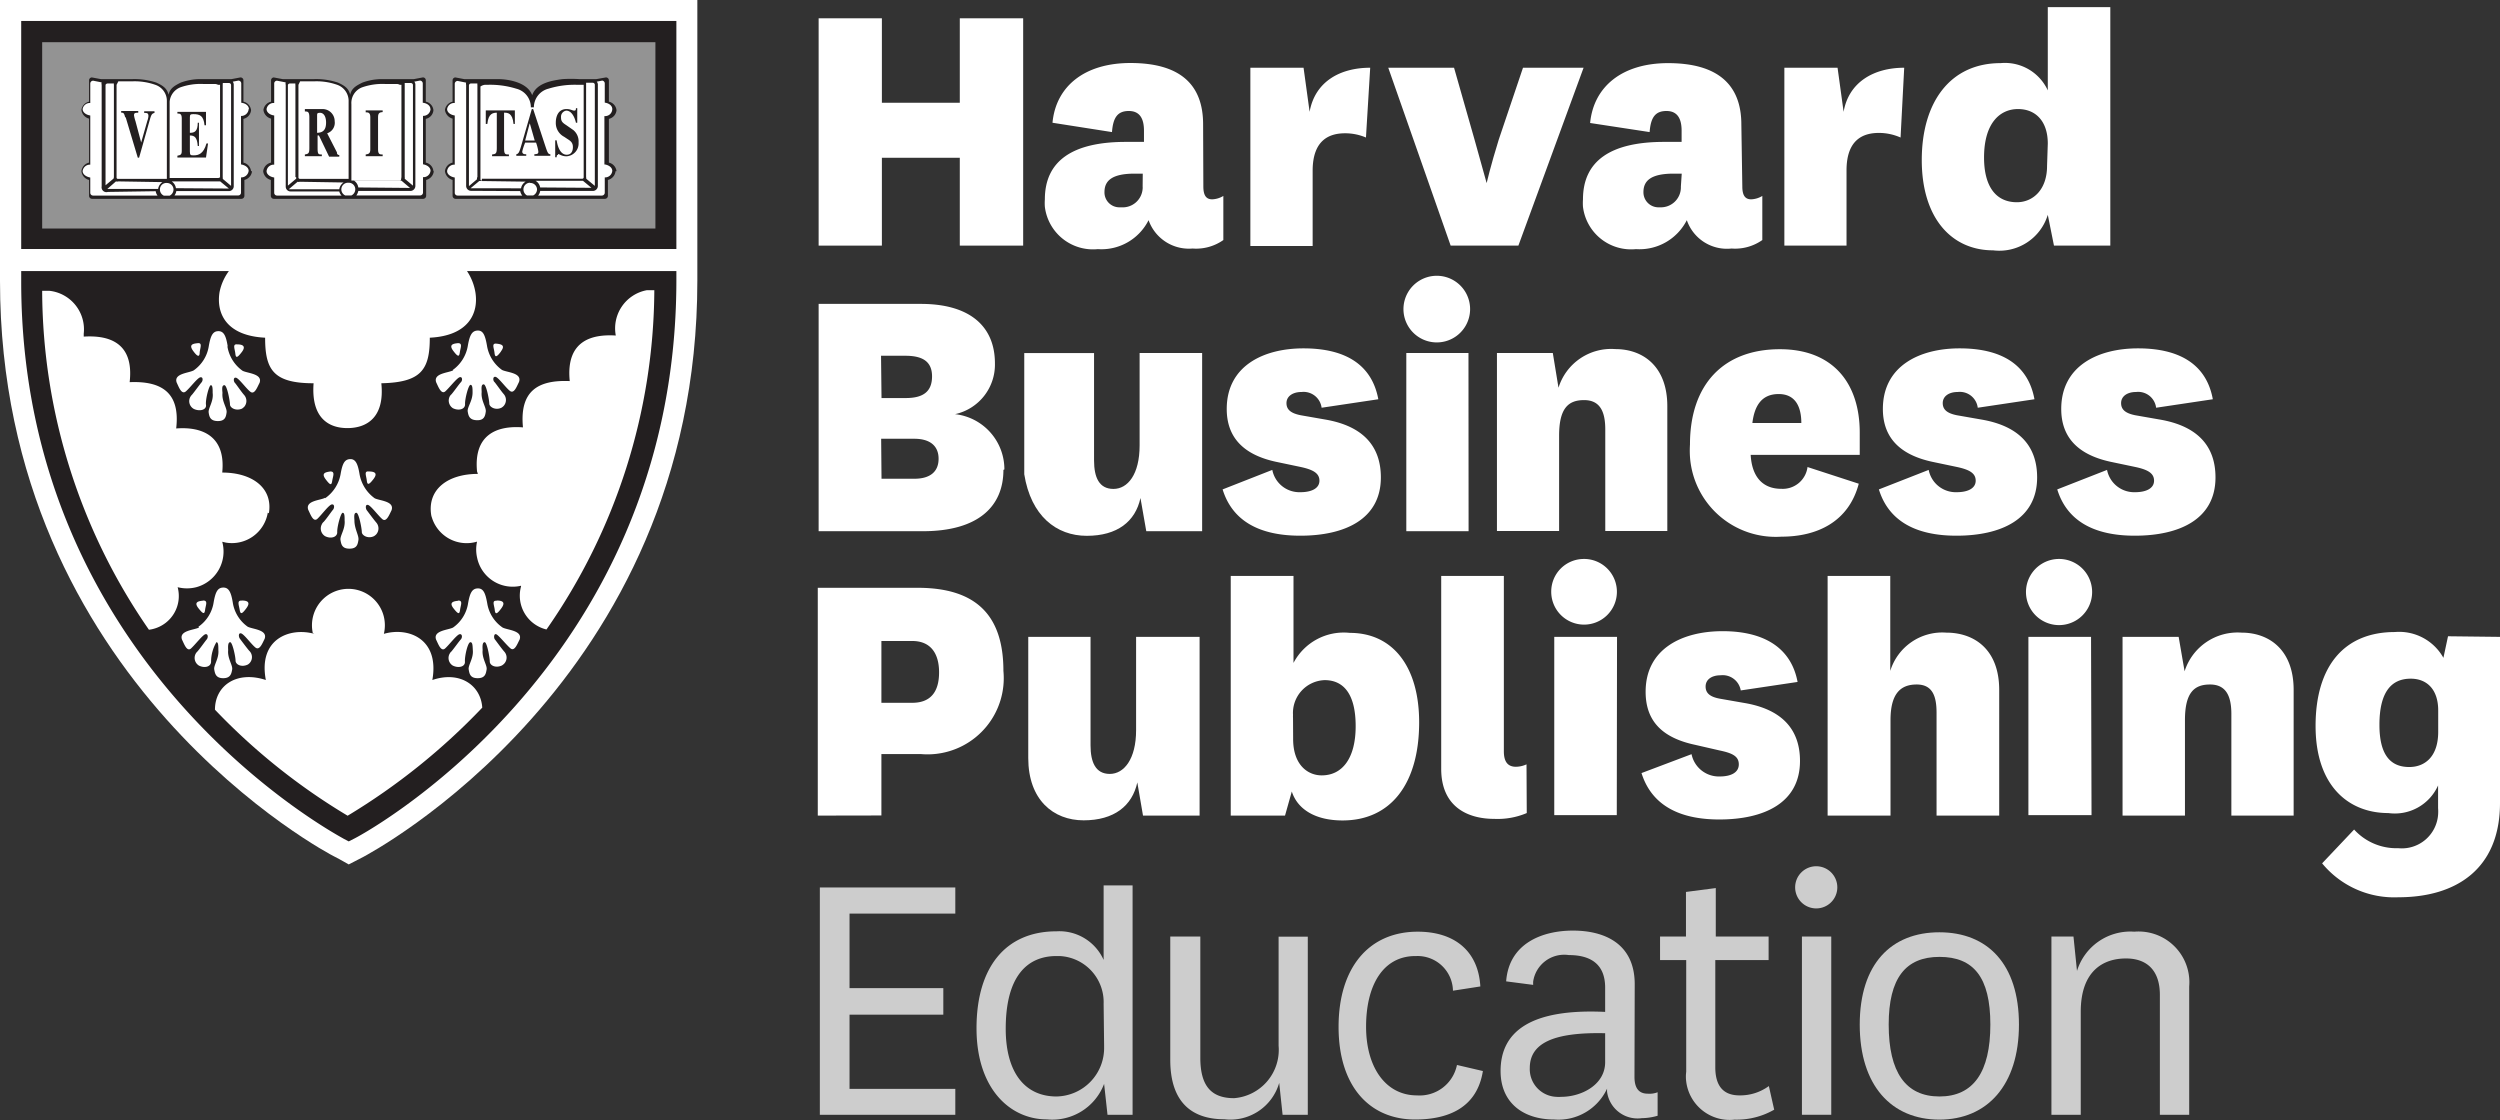 <svg xmlns="http://www.w3.org/2000/svg" viewBox="0 0 206.32 92.43"><rect x="0" y="0" width="206.32" height="92.43" fill="#333333" stroke="none"/><defs><style>.cls-1{fill:#fff;}.cls-2{fill:#231f20;}.cls-3{fill:#939393;}.cls-4{fill:#cdcdcd;}</style></defs><g id="Capa_2" data-name="Capa 2"><g id="Capa_1-2" data-name="Capa 1"><g id="Layer_2" data-name="Layer 2"><g id="Layer_1-2" data-name="Layer 1-2"><path class="cls-1" d="M28,70.9l-.42-.22C27.37,70.59,0,56.35,0,23.18H0V0H57.55V23.18c0,33.18-27.36,47.41-27.55,47.53h0l-1.22.63Z"></path><path class="cls-1" d="M55.82,22.37h0V1.73H1.75V22.37h0v.86c0,32.16,26.56,45.92,26.63,46l.4.21.41-.21c.08,0,26.56-13.87,26.63-46Z"></path><path class="cls-2" d="M38.54,22.37a4.5,4.5,0,0,1,.69,1.73c.29,1.75-.56,3.61-3.76,3.77,0,2.63-.7,3.69-4,3.76.29,2.8-1.18,3.7-2.8,3.7s-3-.91-2.79-3.7c-3.33,0-4-1.13-4-3.76-3.2-.16-4.05-2-3.76-3.77a4.36,4.36,0,0,1,.77-1.73H1.75v.86c0,32.16,26.56,45.92,26.63,46l.4.21.41-.21c.08,0,26.56-13.87,26.63-46v-.86ZM16.38,51.72a3,3,0,0,0,1.25-2c.15-.87.33-1.22.79-1.23s.65.38.79,1.23a3,3,0,0,0,1.23,2c.39.21,1.67.24,1.4,1-.17.33-.41,1-.76.72s-.95-1.12-1.19-1.17-.19.31-.1.43.55.74.77,1a.72.72,0,0,1,.06,1,.65.65,0,0,1-.18.15c-.51.24-1,0-1-.33S19.18,53,19,53s-.19.31-.17.65c-.07.69.39,1.25.33,1.6s-.14.72-.74.72-.68-.37-.74-.72.41-.92.34-1.6c0-.34,0-.65-.16-.65a3.19,3.19,0,0,0-.44,1.6c0,.42-.52.57-1,.33a.74.74,0,0,1-.26-1,.7.7,0,0,1,.13-.16c.24-.27.64-.85.77-1s.12-.47-.1-.43-.84.85-1.19,1.17-.58-.39-.75-.72c-.27-.76,1-.79,1.4-1Zm.39-2.16c.41,0,.21.37.16.75s-.14.41-.55-.11,0-.59.38-.63Zm3.18,0c.43,0,.77.11.38.64s-.49.49-.55.12-.25-.79.17-.75ZM38.82,53c-.22,0-.48,1.18-.45,1.6s-.51.57-1,.33a.73.73,0,0,1-.25-1,.51.51,0,0,1,.13-.16c.23-.27.64-.85.78-1s.13-.47-.1-.43-.84.85-1.19,1.17-.58-.39-.75-.72c-.27-.76,1-.79,1.4-1a3,3,0,0,0,1.24-2c.15-.87.34-1.22.8-1.23s.63.38.78,1.23a3,3,0,0,0,1.27,2c.39.21,1.68.24,1.4,1-.18.33-.41,1-.75.72s-1-1.12-1.19-1.17-.2.31-.1.43.54.74.77,1a.73.73,0,0,1,0,1,.9.9,0,0,1-.19.15c-.51.24-1,0-1-.33S40.19,53,40,53s-.19.31-.17.65c-.07.69.39,1.25.33,1.6s-.12.72-.74.72-.68-.37-.74-.72.41-.92.34-1.6C39,53.26,39,53,38.82,53Zm-1-3.44c.4,0,.2.38.15.76s-.14.4-.54-.11,0-.59.38-.63Zm3.17,0c.45,0,.77.12.38.65s-.5.49-.54.12-.26-.79.15-.75ZM41.35,29c-.39.53-.5.49-.54.11s-.26-.79.15-.75.77.13.38.64Zm-3.55-.68c.4,0,.2.38.15.75s-.14.42-.54-.11,0-.6.38-.64Zm-.43,2.21a3.07,3.07,0,0,0,1.24-2c.15-.87.34-1.23.8-1.25s.63.38.78,1.25a3.07,3.07,0,0,0,1.24,2c.4.21,1.68.23,1.4,1-.18.35-.4,1-.75.73s-.95-1.12-1.19-1.16-.2.32-.1.41.55.75.77,1a.74.74,0,0,1,0,1,.86.86,0,0,1-.18.14c-.5.24-1-.07-1-.34s-.24-1.59-.46-1.59-.18.31-.17.64c-.07.7.39,1.25.34,1.61s-.13.73-.74.71-.69-.36-.75-.71S39,33.1,39,32.4c0-.33,0-.64-.17-.64s-.47,1.17-.45,1.59-.51.58-1,.34a.75.75,0,0,1-.25-1,.64.64,0,0,1,.13-.15c.24-.28.64-.86.78-1s.13-.47-.1-.41-.84.85-1.18,1.16-.59-.38-.76-.73c-.27-.76,1-.78,1.4-1Zm2,8.38c-.29-3,1.58-3.81,3.79-3.64-.29-3,1.23-3.93,3.86-3.82-.35-3.47,2-3.87,3.8-3.76a3.2,3.2,0,0,1,2.56-3.74l.24,0H54a49.33,49.33,0,0,1-8.9,28A2.87,2.87,0,0,1,43,48.4v-.06A3,3,0,0,1,39.37,46a3,3,0,0,1,0-1.3,3,3,0,0,1-3.73-2,1.05,1.05,0,0,1-.06-.24c-.3-2.09,1.39-3.35,3.86-3.35Zm-8.93,0c.45,0,.77.12.38.63s-.51.49-.55.11-.25-.79.16-.74Zm-3.17,0c.4,0,.21.38.15.76s-.14.42-.54-.11,0-.59.37-.65Zm-.44,2.21a3.08,3.08,0,0,0,1.28-2c.15-.87.33-1.21.78-1.23s.64.38.78,1.23a3.13,3.13,0,0,0,1.25,2c.4.21,1.67.23,1.39,1-.18.35-.42,1-.75.73s-.95-1.12-1.19-1.18-.2.31-.1.44.55.74.77,1a.74.74,0,0,1,0,1,.86.86,0,0,1-.18.14c-.5.24-1-.07-1-.34s-.24-1.59-.45-1.59-.18.31-.16.63c0,.71.39,1.26.33,1.62s-.12.71-.74.71-.68-.36-.74-.71.41-.91.34-1.62c0-.34,0-.63-.16-.63s-.47,1.18-.45,1.59-.51.59-1,.34a.74.74,0,0,1-.26-1,.49.49,0,0,1,.14-.18c.24-.26.64-.85.77-1s.14-.48-.1-.44-.83.85-1.18,1.18-.58-.38-.76-.73c-.27-.77,1-.78,1.39-1Zm-1,11.19a3,3,0,0,1,5.85-1.41,3.05,3.05,0,0,1,0,1.41c2-.58,4.61.39,4,3.81,2.26-.77,4,.42,4.12,2.28a53.34,53.34,0,0,1-11.11,8.92,51.94,51.94,0,0,1-10.95-8.75c0-2,1.8-3.24,4.2-2.45-.65-3.41,2-4.37,4-3.81Zm-3.73-10a3,3,0,0,1-3.46,2.47l-.3-.07a3.05,3.05,0,0,1-2.14,3.75,3.09,3.09,0,0,1-1.54,0,2.8,2.8,0,0,1-2,3.44,2.2,2.2,0,0,1-.37.07A49.35,49.35,0,0,1,3.48,24h.6a3.2,3.2,0,0,1,2.83,3.54l0,.24c1.8-.11,4.19.29,3.79,3.76,2.62-.11,4.19.85,3.84,3.82,2.22-.17,4.1.68,3.8,3.64,2.45,0,4.2,1.25,3.85,3.36ZM16.48,29.08c0,.37-.15.42-.54-.12s0-.6.39-.64S16.52,28.7,16.48,29.08Zm3.09-.66c.43,0,.77.13.38.64s-.49.49-.53.11S19.17,28.38,19.57,28.42Zm-.8.18a3.06,3.06,0,0,0,1.25,2c.4.21,1.68.24,1.4,1-.19.35-.41,1-.76.73s-.95-1.12-1.19-1.16-.19.32-.09.42.53.74.76,1a.74.74,0,0,1,0,1l-.16.13c-.52.23-1-.07-1-.34s-.24-1.59-.46-1.59-.19.3-.16.64c-.07.7.39,1.24.34,1.61s-.13.72-.74.71-.69-.36-.74-.71.42-.91.33-1.61c0-.34,0-.64-.15-.64S16.94,33,17,33.41s-.51.57-1,.34a.73.73,0,0,1-.29-1,.9.9,0,0,1,.15-.19c.23-.28.64-.85.77-1s.14-.47-.1-.42-.83.85-1.19,1.16-.59-.38-.76-.73c-.26-.75,1-.78,1.4-1a3,3,0,0,0,1.25-2c.15-.87.33-1.23.78-1.24s.64.37.78,1.24Z"></path><polygon class="cls-2" points="1.75 1.73 1.75 20.55 55.82 20.55 55.82 1.73 1.75 1.73 1.75 1.73"></polygon><path class="cls-3" d="M3.48,3.48V18.86H54.09V3.48ZM20.8,14.13a.83.83,0,0,1-.63.72v1.31a.25.25,0,0,1-.25.25H7.6a.25.25,0,0,1-.25-.25h0V14.85a.83.83,0,0,1-.63-.72.82.82,0,0,1,.63-.71V9.79a.84.84,0,0,1-.63-.72.82.82,0,0,1,.63-.68V6.64a.24.24,0,0,1,.23-.25h0l.75.14h2.58a5.65,5.65,0,0,1,2,.29c.49.23.87.44,1,1,.12-.53.48-.74,1-1a4.61,4.61,0,0,1,1.68-.29H19.1l.74-.14a.24.24,0,0,1,.25.22V8.39a.81.81,0,0,1,.63.71.81.81,0,0,1-.63.71v3.61a.82.82,0,0,1,.63.71Zm15,0a.83.83,0,0,1-.63.72v1.31a.25.25,0,0,1-.25.25H22.6a.25.25,0,0,1-.25-.25h0V14.85a.83.83,0,0,1-.63-.72.82.82,0,0,1,.65-.71V9.79a.84.84,0,0,1-.63-.72.82.82,0,0,1,.63-.68V6.64a.24.24,0,0,1,.22-.25h0l.74.14h2.57a5.65,5.65,0,0,1,2,.29c.49.23.87.44,1,1,.11-.53.48-.74,1-1a4.61,4.61,0,0,1,1.68-.29h2.57l.74-.14a.23.23,0,0,1,.25.22V8.39a.79.79,0,0,1,.63.71.79.79,0,0,1-.63.71v3.61a.79.79,0,0,1,.63.71Zm15,0a.83.83,0,0,1-.63.72v1.31a.25.25,0,0,1-.25.25H37.6a.25.25,0,0,1-.25-.25h0V14.85a.86.86,0,0,1-.63-.72.82.82,0,0,1,.63-.71V9.79a.86.86,0,0,1-.63-.72.82.82,0,0,1,.63-.68V6.64a.24.24,0,0,1,.23-.25h0l.74.14h2.8c.77,0,2.41.24,2.8,1.33.35-1,1.6-1.21,2.5-1.33a10.9,10.9,0,0,1,1.4,0h1.39L50,6.39a.24.24,0,0,1,.25.22V8.39a.81.81,0,0,1,.63.71.81.81,0,0,1-.63.71v3.61a.82.82,0,0,1,.63.71Z"></path><path class="cls-1" d="M24.38,14.61V7a.2.2,0,0,1,0-.11H23.9a.19.19,0,0,0-.14.11v8.32l.69-.58a.2.2,0,0,1,0-.11Zm-6,.15.69.58V7a.18.18,0,0,0-.18-.15h-.51a.2.2,0,0,1,0,.11v7.67a.43.43,0,0,1,0,.16Zm6.39,0h4V8.39A1.41,1.41,0,0,0,27.83,7,5.15,5.15,0,0,0,26,6.71H24.77L24.63,7v7.66a.12.12,0,0,0,.11.1Zm-15.37-.1V7a.2.2,0,0,1,0-.11H8.89A.19.19,0,0,0,8.71,7v8.29l.67-.56v-.06Zm8.76,0V7H18a.73.73,0,0,0-.24-.07h-1a5,5,0,0,0-1.88.28A1.4,1.4,0,0,0,14,8.39v6.3h4a.1.1,0,0,0,.11-.08v.05Zm-8.39.1h4V8.39h0A1.4,1.4,0,0,0,12.82,7,5.13,5.13,0,0,0,11,6.71H9.77L9.62,7v7.66a.1.1,0,0,0,.11.1ZM8.9,15.84a.4.4,0,0,1-.51-.46V7a.34.34,0,0,1,0-.2l-.7-.14a.24.24,0,0,0-.24.24h0V8.5A.6.6,0,0,0,6.82,9c0,.27.28.48.63.53v4.06a.6.6,0,0,0-.63.53c0,.26.28.47.63.53v1.26a.23.23,0,0,0,.24.23H13a.77.77,0,0,1-.15-.36Zm30.87-1.09h8.3a.12.12,0,0,0,.1-.11V7h-.5a7.3,7.3,0,0,0-2.41.32,1.59,1.59,0,0,0-1.2,1.54h-.25a1.58,1.58,0,0,0-1.2-1.54A7.27,7.27,0,0,0,40.2,7H40a.83.83,0,0,0-.35.14v7.66a.11.11,0,0,0,.11.11Zm8.61,0,.71.59V7a.17.17,0,0,0-.16-.17h-.56v7.79a.28.28,0,0,1,0,.18Zm-15.25-.14V7H33a.62.62,0,0,0-.23-.07h-1a5.08,5.08,0,0,0-1.89.28A1.38,1.38,0,0,0,29,8.6v6.3h4a.09.09,0,0,0,.1-.1Zm.27,0a.33.33,0,0,1,0,.14l.68.57V7a.18.18,0,0,0-.18-.15h-.5v7.78Zm6,0V7a.2.2,0,0,1,0-.11h-.52a.17.17,0,0,0-.18.15v8.32l.67-.57a.28.28,0,0,1,0-.13ZM35.52,9c0-.27-.26-.48-.63-.52V6.89a.24.24,0,0,0-.24-.24h0l-.46.09a.36.36,0,0,1,.09.24v8.38a.42.42,0,0,1-.42.4H29.57a1,1,0,0,1-.16.37h5.26a.24.24,0,0,0,.24-.24h0V14.62a.58.58,0,0,0,.62-.53c0-.26-.26-.47-.62-.53v-4A.59.59,0,0,0,35.53,9Zm3.37,6.75a.41.41,0,0,1-.42-.39h0V7a.28.28,0,0,1,0-.18l-.7-.14a.24.24,0,0,0-.24.24h0V8.5A.59.59,0,0,0,36.9,9c0,.27.27.48.63.53v4.06a.59.59,0,0,0-.63.53c0,.26.27.47.63.53v1.26a.23.23,0,0,0,.24.23H43.1a.89.89,0,0,1-.17-.37Zm.84-.81h-.18l-.72.6H43a.8.8,0,0,1,.38-.55Zm-11,.14a.55.55,0,0,0-.56.54.56.56,0,0,0,.32.51H29a.56.56,0,0,0,.32-.51.54.54,0,0,0-.54-.54Zm5.11.43-.71-.6H29.22a.81.81,0,0,1,.35.56Zm9.88-.43a.55.55,0,0,0-.52.59.57.57,0,0,0,.29.46H44a.56.56,0,0,0,.32-.51A.55.55,0,0,0,43.75,15.1Zm6.16-1.5v-4A.59.59,0,0,0,50.53,9c0-.27-.26-.48-.62-.53V6.89a.24.24,0,0,0-.21-.24h0l-.45.09a.36.36,0,0,1,.09.24v8.38a.42.42,0,0,1-.42.4H44.58a.77.77,0,0,1-.17.38h5.27a.24.24,0,0,0,.23-.24V14.64a.59.59,0,0,0,.62-.54c0-.26-.26-.47-.62-.53Zm-1.07,1.92-.7-.58H44.2a.8.8,0,0,1,.38.55ZM24.74,15a.28.28,0,0,1-.18,0l-.73.62H28a.8.8,0,0,1,.36-.56Zm-5.85.56-.72-.59h-4a.83.83,0,0,1,.35.56ZM20.54,9c0-.27-.27-.48-.63-.52V6.89a.24.24,0,0,0-.24-.24h0l-.46.09a.44.44,0,0,1,.08.25v8.39a.4.4,0,0,1-.42.39H14.55a.82.82,0,0,1-.15.36h5.25a.23.23,0,0,0,.24-.24h0V14.64a.61.61,0,0,0,.63-.54c0-.26-.26-.47-.63-.53v-4A.61.61,0,0,0,20.52,9ZM13.77,15.1a.53.53,0,0,0-.57.51.55.55,0,0,0,.33.54H14a.58.58,0,0,0,.32-.51.55.55,0,0,0-.54-.54Zm-4-.13a.34.34,0,0,1-.2,0l-.71.62h4.19a.8.8,0,0,1,.36-.56ZM24,15.8a.4.4,0,0,1-.42-.39h0V7a.34.34,0,0,1,0-.2l-.72-.14a.23.23,0,0,0-.23.24h0V8.5A.59.59,0,0,0,22,9c0,.27.26.48.63.53v4.06a.59.59,0,0,0-.63.53c0,.26.26.47.63.53v1.26a.23.23,0,0,0,.23.23h5.33A.72.72,0,0,1,28,15.8Z"></path><path class="cls-2" d="M16,12.82c-.26,0-.33,0-.33-.31V11.18c.4,0,.6.17.65.87h.1V10.13h-.1c0,.7-.26.84-.65.83V9.67c0-.23.07-.25.29-.25.55,0,.84.14.92.92H17V9.23H14.64v.14c.18,0,.36,0,.36.39v2.7c0,.33-.13.34-.36.39V13H17l.17-1.16h-.13C16.8,12.68,16.4,12.82,16,12.82Z"></path><path class="cls-2" d="M46.05,12.71c.12,0,.3.19.7.19a1.06,1.06,0,0,0,1-1.11s0,0,0-.06a1.21,1.21,0,0,0-.44-1l-.59-.41c-.35-.22-.42-.35-.42-.65a.51.51,0,0,1,.43-.54c.48,0,.73.65.8,1h.11V8.93h-.11c0,.11,0,.2-.14.2S47.08,9,46.76,9c-.77,0-.89.75-.89,1.1a1.28,1.28,0,0,0,.69,1.19l.27.18c.27.17.45.31.45.67,0,.09,0,.63-.51.63s-.75-.63-.83-1.19h-.12v1.4h.12c0-.1,0-.2.12-.2Z"></path><path class="cls-2" d="M10.37,9.67l1,3.34h.11l.91-3.22c.1-.31.14-.42.36-.47V9.18h-.85v.14c.22,0,.35,0,.35.26a1.38,1.38,0,0,1-.09.39l-.51,1.79L11.18,10a2.81,2.81,0,0,1-.12-.48c0-.21.1-.21.35-.22V9.16H10V9.3c.17,0,.24,0,.33.39Z"></path><path class="cls-2" d="M26.17,9.55c0-.18,0-.24.25-.24s.49.24.49.8-.21.84-.74.85V9.56Zm.39,3.2c-.27,0-.35,0-.35-.52V11.18h.11l.84,1.75H28v-.14a.17.17,0,0,1-.19-.15.13.13,0,0,1,0-.06L27,11a.91.91,0,0,0,.62-1,1,1,0,0,0-1-1H25.16V9.2c.23,0,.37,0,.37.5v2.53c0,.45-.09.46-.37.52v.14h1.4Z"></path><path class="cls-2" d="M41,9.3v2.93c0,.46-.1.48-.39.52v.14H42v-.14c-.3,0-.4,0-.4-.52V9.3c.28,0,.7,0,.78.93h.11V9.11H40.09v1.12h.13c.08-.89.49-.92.78-.93Z"></path><path class="cls-2" d="M43.73,10.2l.4,1.4h-.79l.37-1.4Zm-.3,2.53c-.14,0-.33,0-.33-.23a4.79,4.79,0,0,1,.24-.73h.9a3.83,3.83,0,0,1,.19.74c0,.18-.07.2-.33.22v.13h1.32v-.13c-.2,0-.25-.18-.45-.78L44,9h-.11L43,12.08c-.13.42-.18.61-.39.65v.13h.82v-.13Z"></path><path class="cls-2" d="M30.18,9.27c.18,0,.38,0,.38.39v2.68c0,.35-.16.37-.38.41v.14h1.4v-.14c-.22,0-.38,0-.38-.41V9.65c0-.38.2-.38.38-.4V9.11h-1.4v.16Z"></path><path class="cls-1" d="M67.49,67.31V48.51h8.24c4.85,0,7.08,2.29,7.08,6.86a6.29,6.29,0,0,1-5.69,6.86,6.2,6.2,0,0,1-1.14,0H72.74v5.07ZM72.74,58h2.55c1.5,0,2.21-.89,2.21-2.51s-.74-2.59-2.21-2.59H72.74Z"></path><path class="cls-1" d="M93.86,64.57c-.42,1.94-1.92,3.13-4.43,3.13S84.86,66,84.86,62.56v-10H90v8.95c0,1.4.42,2.36,1.59,2.36s2.17-1.22,2.17-3.61v-7.7H99V67.31H94.33Z"></path><path class="cls-1" d="M106.05,67.31h-4.48V47.53h5.18v7.18a4.68,4.68,0,0,1,4.65-2.48c3.55,0,5.72,2.79,5.72,7.38,0,5.07-2.34,8.1-6.32,8.1-2.29,0-3.73-.95-4.19-2.39Zm.67-6.32c0,2.14,1.21,3,2.36,3,1.69,0,2.8-1.4,2.8-4.06s-1-3.8-2.56-3.8A2.71,2.71,0,0,0,106.71,59a2,2,0,0,0,0,.25Z"></path><path class="cls-1" d="M126,67.1a6.16,6.16,0,0,1-2.68.48c-2.21,0-4.38-1-4.38-4.13V47.53h5.17V62c0,.9.35,1.28,1,1.28a2.17,2.17,0,0,0,.87-.2Z"></path><path class="cls-1" d="M130.82,46.13a2.71,2.71,0,1,1-2.8,2.71,2.69,2.69,0,0,1,2.66-2.71h.14m2.61,21.14h-5.16V52.56h5.18Z"></path><path class="cls-1" d="M139.6,62.24a2.3,2.3,0,0,0,2.33,1.84c.92,0,1.57-.32,1.57-1s-.55-.93-1.6-1.15l-2-.46c-2.69-.57-4.09-1.94-4.09-4.38,0-3.58,3.06-5,6.35-5,3.54,0,5.68,1.46,6.19,4.19l-4.69.7A1.51,1.51,0,0,0,142,55.73h0c-.74,0-1.24.35-1.24.93s.42.86,1.17,1l2,.35c3.25.54,4.62,2.29,4.62,4.79,0,3.49-3,4.83-6.66,4.83-3.36,0-5.6-1.22-6.42-3.83Z"></path><path class="cls-1" d="M156,55.37a4.49,4.49,0,0,1,4.62-3.16c2.33,0,4.37,1.4,4.37,4.73V67.31h-5.17V58.82c0-1.39-.35-2.33-1.64-2.33s-2.16.7-2.16,2.94v7.88h-5.19V47.53H156Z"></path><path class="cls-1" d="M170,46.13a2.73,2.73,0,1,1-.14,0H170m2.61,21.14H167.4V52.56h5.17Z"></path><path class="cls-1" d="M180.29,55.4a4.59,4.59,0,0,1,4.7-3.19c2.26,0,4.3,1.4,4.3,4.73V67.31h-5.14V58.92c0-1.49-.45-2.43-1.76-2.43s-2.07.67-2.07,2.94v7.88h-5.15V52.56h4.63Z"></path><path class="cls-1" d="M206.32,52.56v13.7c0,5.45-3.61,7.79-8.39,7.79a7.7,7.7,0,0,1-6.29-2.8l2.64-2.79A4.72,4.72,0,0,0,197.92,70a3,3,0,0,0,3.29-2.75,3.47,3.47,0,0,0,0-.56V64.82a3.91,3.91,0,0,1-4.11,2.28c-3.28,0-6-2.24-6-7.19s2.37-7.75,6.55-7.75a4.18,4.18,0,0,1,4,2.13l.38-1.78Zm-5.1,6.07c0-1.72-.92-2.62-2.27-2.62-1.59,0-2.58,1.09-2.58,3.81,0,2.36.82,3.48,2.46,3.48,1.27,0,2.39-.83,2.39-2.91Z"></path><path class="cls-1" d="M82.81,38.78c0,3-2.06,5.06-6.65,5.06h-8.6V25.08H76c4,0,6.11,1.82,6.11,4.91a4.19,4.19,0,0,1-3.29,4.19,4.58,4.58,0,0,1,4.07,4.56M72.75,32.85h2c1.4,0,2.17-.5,2.17-1.79s-.87-1.7-2.21-1.7h-2Zm0,6.66h2.71c1.3,0,2-.58,2-1.65s-.72-1.65-2-1.65H72.72Z"></path><path class="cls-1" d="M94.12,41.1c-.42,1.94-1.91,3.12-4.43,3.12s-4.61-1.65-5.16-5.08v-10h5.76V38c0,1.4.42,2.35,1.6,2.35s2.16-1.2,2.16-3.59V29.13h5.16V43.84H94.6Z"></path><path class="cls-1" d="M105,38.78a2.28,2.28,0,0,0,2.32,1.84c.93,0,1.57-.32,1.57-.95s-.55-.92-1.59-1.14l-2-.42c-2.67-.58-4.06-2-4.06-4.36,0-3.57,3.06-5,6.33-5,3.54,0,5.66,1.4,6.18,4.2l-4.68.7a1.5,1.5,0,0,0-1.65-1.3c-.73,0-1.25.35-1.25.92s.42.85,1.18,1l2,.35c3.24.55,4.61,2.29,4.61,4.78,0,3.47-3,4.81-6.65,4.81-3.35,0-5.6-1.2-6.41-3.82Z"></path><path class="cls-1" d="M118.63,22.76a2.75,2.75,0,1,1-.11,0h.11m2.57,21.08h-5.14V29.13h5.13Z"></path><path class="cls-1" d="M128.62,32a4.55,4.55,0,0,1,4.69-3.19c2.26,0,4.29,1.4,4.29,4.71V43.82h-5.12V35.44c0-1.5-.45-2.42-1.75-2.42s-2.06.67-2.06,2.93v7.87h-5.13V29.13h4.61Z"></path><path class="cls-1" d="M149.13,38.53l4.27,1.39c-.83,3.15-3.44,4.37-6.38,4.37a7.09,7.09,0,0,1-7.55-6.6,8,8,0,0,1,0-1c0-5,2.8-7.87,7.42-7.87,4.37,0,6.59,2.79,6.59,6.88v1.84h-9c.1,1.82,1,2.8,2.52,2.8a2.06,2.06,0,0,0,2.17-1.79m-.51-3.64c0-1.27-.44-2.39-1.87-2.39s-2,1-2.17,2.39Z"></path><path class="cls-1" d="M159.17,38.78a2.28,2.28,0,0,0,2.32,1.84c.92,0,1.56-.32,1.56-.95s-.54-.92-1.59-1.14l-2-.42c-2.67-.58-4.07-2-4.07-4.36,0-3.57,3.06-5,6.33-5,3.54,0,5.67,1.4,6.18,4.2l-4.68.7a1.49,1.49,0,0,0-1.65-1.3c-.73,0-1.24.35-1.24.92s.42.85,1.17,1l2,.35c3.25.55,4.62,2.29,4.62,4.78,0,3.47-3,4.81-6.66,4.81-3.34,0-5.59-1.2-6.4-3.82Z"></path><path class="cls-1" d="M173.89,38.78a2.28,2.28,0,0,0,2.32,1.84c.92,0,1.56-.32,1.56-.95s-.54-.92-1.59-1.14l-2-.42c-2.67-.58-4.07-2-4.07-4.36,0-3.57,3.06-5,6.33-5,3.54,0,5.67,1.4,6.18,4.2l-4.68.7a1.49,1.49,0,0,0-1.65-1.3c-.73,0-1.24.35-1.24.92s.42.85,1.17,1l2,.35c3.25.55,4.62,2.29,4.62,4.78,0,3.47-3,4.81-6.66,4.81-3.34,0-5.59-1.2-6.4-3.82Z"></path><path class="cls-1" d="M99.31,15.38c0,.7.2,1.07.73,1.07a1.9,1.9,0,0,0,.92-.28v3.64a3.9,3.9,0,0,1-2.54.7,3.53,3.53,0,0,1-3.63-2.34,4.35,4.35,0,0,1-4.19,2.39,4,4,0,0,1-4.37-3.49,4.28,4.28,0,0,1,0-.62c0-3.16,2.27-4.74,6.68-4.74h1.5v-.93c0-.95-.32-1.62-1.25-1.62s-1.3.54-1.39,1.74l-4.91-.77c.28-3,2.64-4.93,6.43-4.93,4.19,0,6,1.85,6,5.06Zm-5-1.05h-.67c-1.85,0-2.49.57-2.49,1.52a1.23,1.23,0,0,0,1.2,1.26h.2a1.65,1.65,0,0,0,1.75-1.54,1.09,1.09,0,0,0,0-.18Z"></path><path class="cls-1" d="M112.73,11.35A4.34,4.34,0,0,0,111,11c-1.21,0-2.67.48-2.67,3.09v6.21h-5.14V5.59h4.39l.5,3.64c.44-2.49,2.51-3.64,5-3.64Z"></path><path class="cls-1" d="M114.57,5.59H120l1.69,5.93c.6,2.14,1,3.59,1,3.59h0s.32-1.4,1-3.59l2-5.93h5l-5.38,14.68h-5.59Z"></path><path class="cls-1" d="M143.79,15.38c0,.7.2,1.07.73,1.07a1.9,1.9,0,0,0,.92-.28v3.64a3.9,3.9,0,0,1-2.54.7,3.5,3.5,0,0,1-3.69-2.34,4.38,4.38,0,0,1-4.2,2.39,4,4,0,0,1-4.37-3.49,4.28,4.28,0,0,1,0-.62c0-3.16,2.27-4.74,6.69-4.74h1.45v-.93c0-.95-.32-1.62-1.25-1.62s-1.3.54-1.39,1.74l-4.91-.75c.29-3,2.64-4.94,6.43-4.94,4.19,0,6.05,1.85,6.05,5.06Zm-5-1.05h-.67c-1.85,0-2.49.57-2.49,1.52a1.24,1.24,0,0,0,1.2,1.26h.2a1.65,1.65,0,0,0,1.69-1.61v-.11Z"></path><path class="cls-1" d="M156.85,11.35a4.39,4.39,0,0,0-1.79-.38c-1.22,0-2.67.48-2.67,3.09v6.21h-5.13V5.59h4.39l.5,3.64c.42-2.45,2.49-3.64,5-3.64Z"></path><path class="cls-1" d="M169,.59h5.16V20.27h-4.65L169,17.73a4.18,4.18,0,0,1-4.51,2.93c-3.44,0-5.89-2.67-5.89-7.45s2.35-8,6.5-8A3.89,3.89,0,0,1,169,7.46Zm0,11.26C169,10,168,9,166.54,9s-2.8,1.12-2.8,4c0,2.42,1,3.69,2.71,3.69,1.3,0,2.49-1,2.49-3Z"></path><polygon class="cls-1" points="67.56 20.27 67.56 1.51 72.78 1.51 72.78 8.48 79.21 8.48 79.21 1.51 84.44 1.51 84.44 20.27 79.21 20.27 79.21 13.02 72.78 13.02 72.78 20.27 67.56 20.27"></polygon><path class="cls-4" d="M78.84,92H67.66V73.24H78.84V75.4H70.11v6.15h7.74v2.19H70.11v6.12h8.73Z"></path><path class="cls-4" d="M91.08,73.07h2.39V92H91.4l-.28-2.55a4.57,4.57,0,0,1-4.73,2.93c-3,0-5.8-2.49-5.8-7.52s2.39-8,6.6-8a4,4,0,0,1,3.89,2.36Zm0,9.78a3.81,3.81,0,0,0-3.65-3.95h-.24c-2.36,0-4.19,1.59-4.19,6,0,3.66,1.62,5.59,4.19,5.59a4,4,0,0,0,3.93-4.09v-.11Z"></path><path class="cls-4" d="M105.57,89.37a4.19,4.19,0,0,1-4.53,3c-2.68,0-4.46-1.4-4.46-4.9V77.29h2.48v10c0,2.32.89,3.34,2.79,3.34a4,4,0,0,0,3.67-4.33v-9h2.41V92h-2.08Z"></path><path class="cls-4" d="M122.38,88.39c-.48,3-2.8,4-5.6,4-3.73,0-6.31-2.71-6.31-7.64S113,76.89,117,76.89c3,0,5,1.56,5.17,4.52l-2.26.35a2.92,2.92,0,0,0-3-2.86h-.09c-2.69,0-4.08,2.42-4.08,5.83s1.66,5.67,4.19,5.67a3.14,3.14,0,0,0,3.31-2.51Z"></path><path class="cls-4" d="M134.89,88.87c0,1.14.54,1.39,1.11,1.39a1.79,1.79,0,0,0,.8-.12v1.94a4.83,4.83,0,0,1-1.31.2,2.54,2.54,0,0,1-2.86-2.16,2.46,2.46,0,0,1,0-.28,4.42,4.42,0,0,1-4.36,2.55c-2.59,0-4.43-1.4-4.43-4,0-3.26,2.48-5.17,8.63-4.88v-2c0-2-1.27-2.69-3-2.69a2.59,2.59,0,0,0-2.94,2.18,2.64,2.64,0,0,0,0,.28l-2.23-.29c.23-3.15,3-4.19,5.51-4.19s5.1,1,5.1,4.43Zm-2.42-3.6c-4.28-.1-6.22.83-6.22,2.87a2.29,2.29,0,0,0,2.2,2.38,2.36,2.36,0,0,0,.38,0c1.7,0,3.64-1,3.64-2.86Z"></path><path class="cls-4" d="M146.42,91.58a6.21,6.21,0,0,1-3.26.82,3.61,3.61,0,0,1-4-3.14,3.14,3.14,0,0,1,0-.81V79.23H137V77.29h2.14V73.61l2.46-.32v4h4.36v1.94h-4.4v8.85c0,1.62.73,2.32,2,2.32a4,4,0,0,0,2.42-.77Z"></path><path class="cls-4" d="M151.13,77.29V92h-2.42V77.29Z"></path><path class="cls-4" d="M153.48,84.56c0-5,2.59-7.62,6.57-7.62s6.57,2.62,6.57,7.62S164,92.4,160.05,92.4,153.48,89.59,153.48,84.56Zm2.39,0c0,3.93,1.4,5.93,4.19,5.93s4.2-2,4.2-5.93-1.4-5.59-4.2-5.59S155.87,80.73,155.87,84.56Z"></path><path class="cls-4" d="M171.41,80.13a4.61,4.61,0,0,1,4.73-3.24,4.19,4.19,0,0,1,4.53,3.82,4.09,4.09,0,0,1,0,.7V92h-2.42v-9.9c0-1.89-.95-3-2.8-3s-3.73,1-3.73,4.4V92H169.3V77.29h1.82Z"></path><path class="cls-4" d="M149.89,71.49a1.74,1.74,0,1,1-1.74,1.74A1.74,1.74,0,0,1,149.89,71.49Z"></path></g></g></g></g></svg>